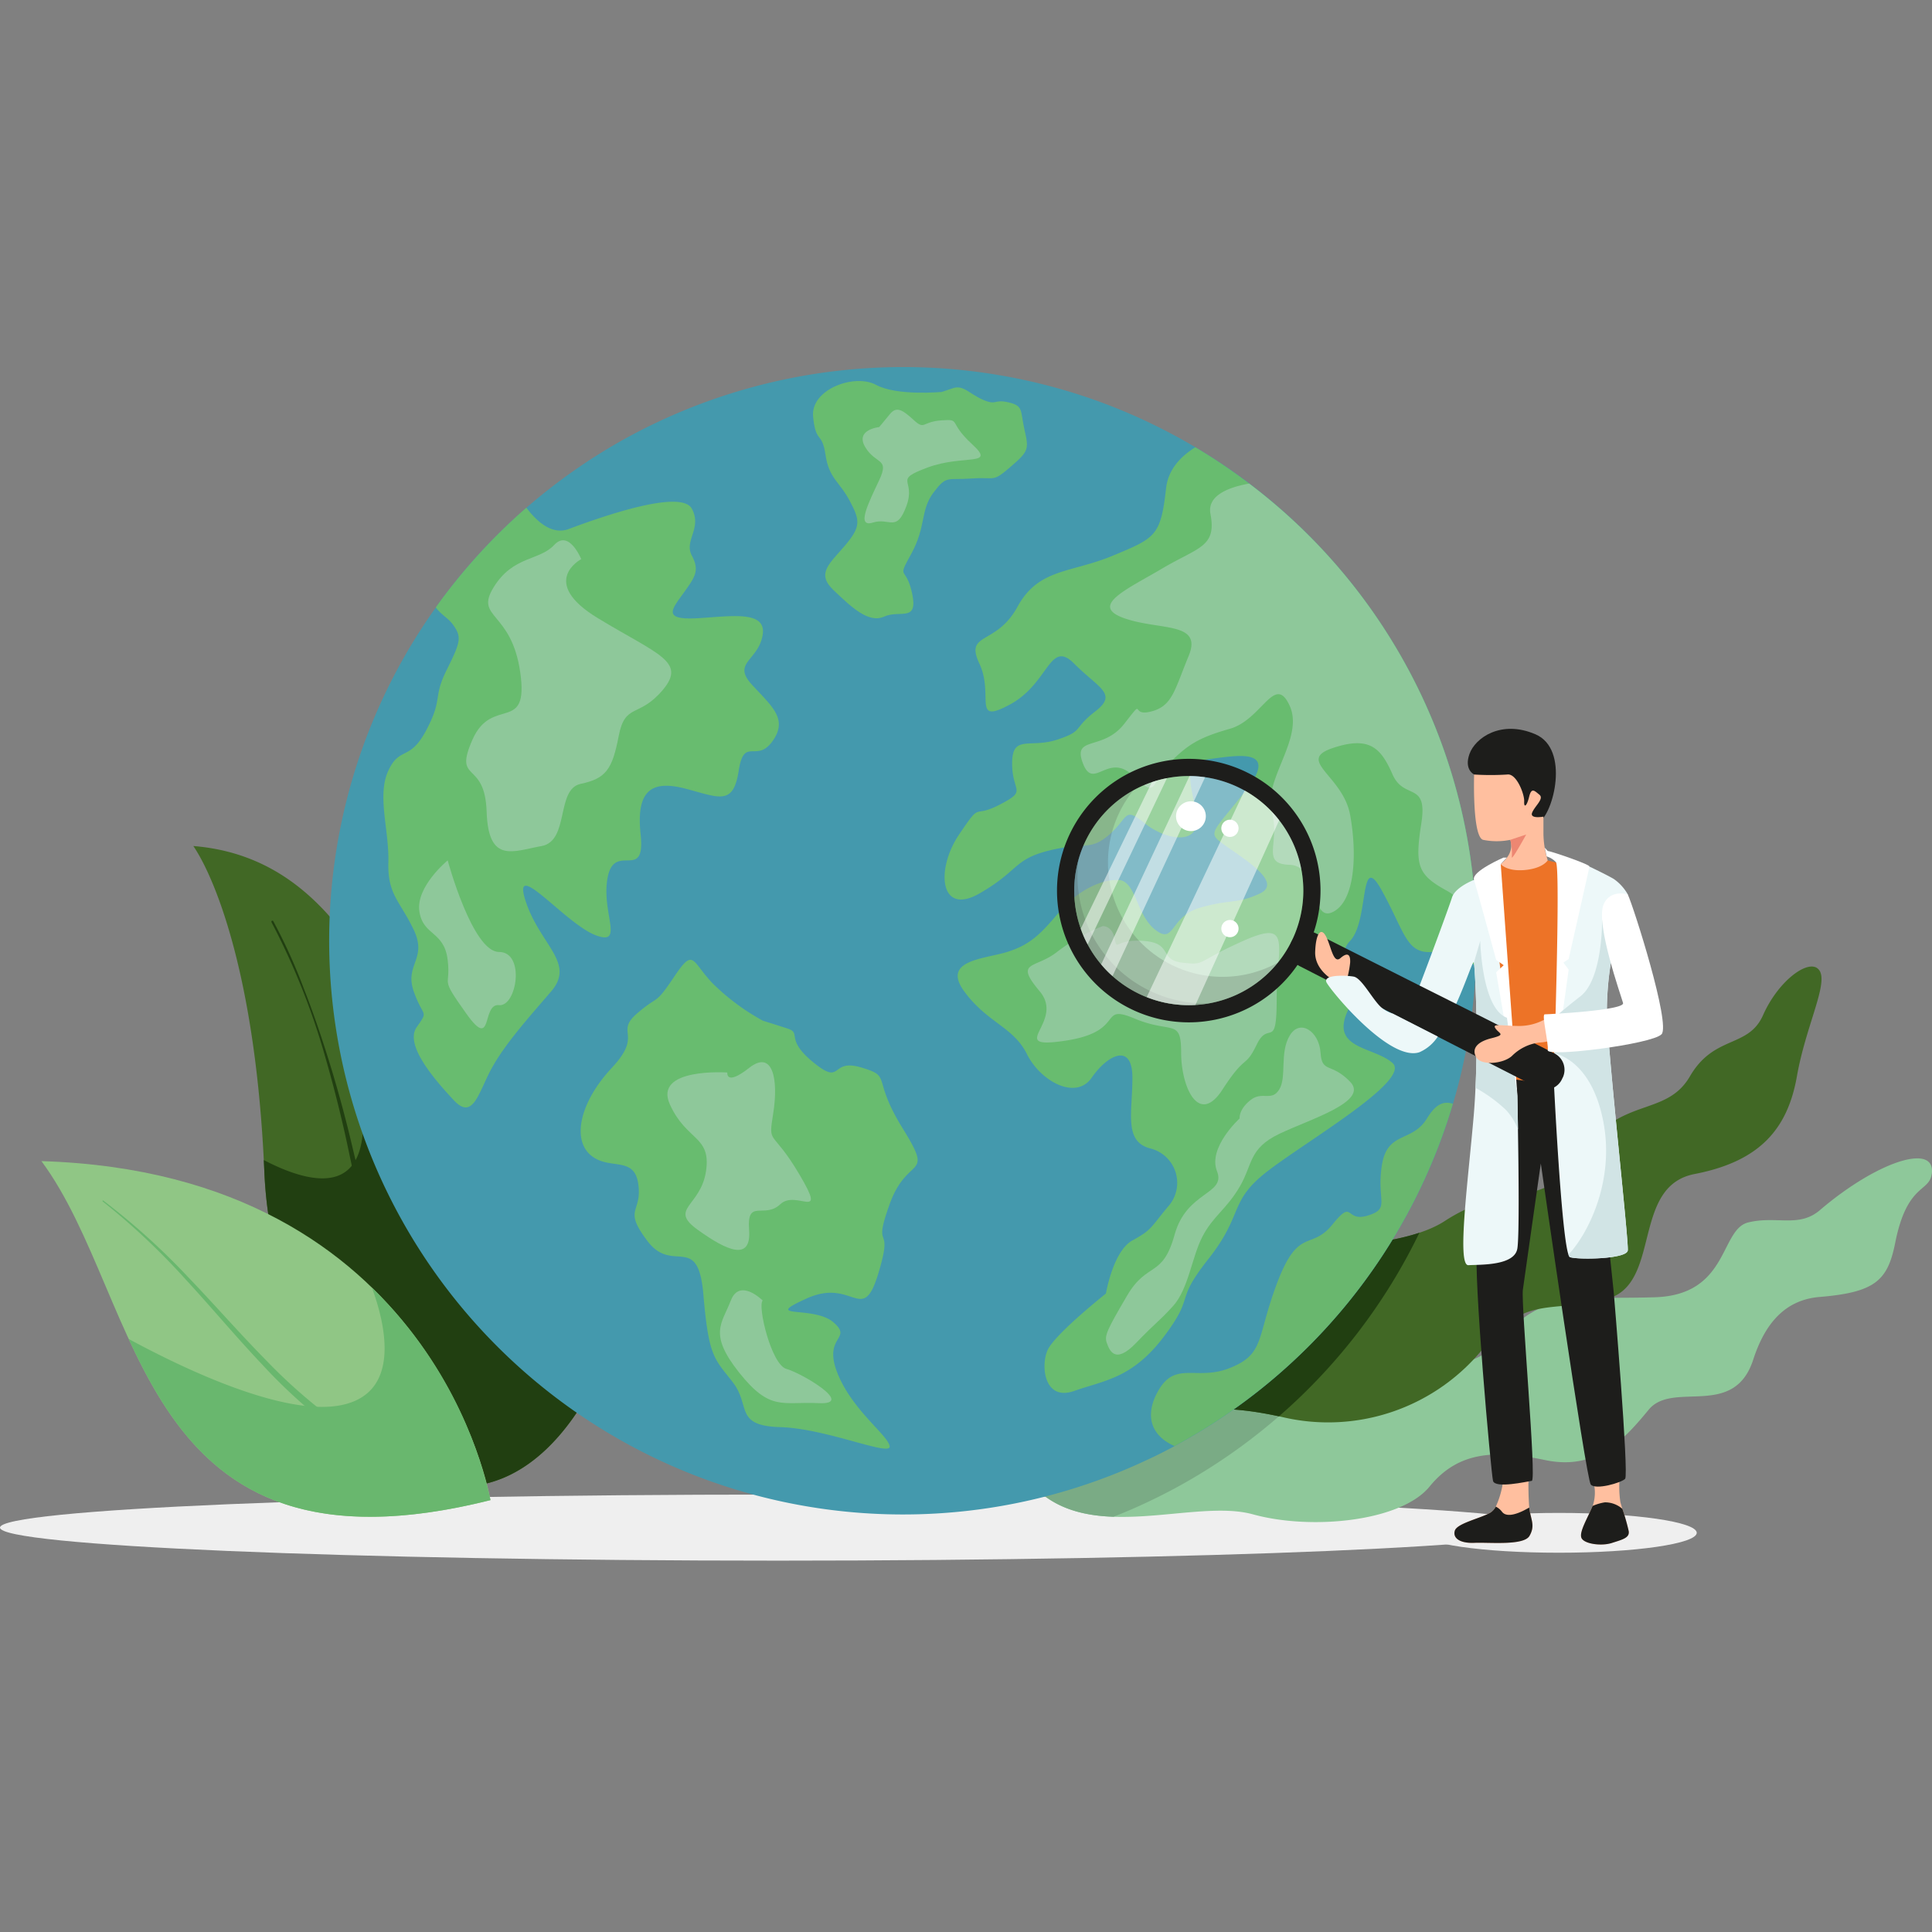 <?xml version="1.0" encoding="UTF-8"?>
<svg xmlns="http://www.w3.org/2000/svg" xmlns:xlink="http://www.w3.org/1999/xlink" width="300" height="300" viewBox="0 0 300 300">
  <rect x="0" y="0" width="300" height="300" fill="#808080" stroke="none"/>
  <defs>
    <clipPath id="clip-eco-policy">
      <rect width="300" height="300"></rect>
    </clipPath>
  </defs>
  <g id="eco-policy" clip-path="url(#clip-eco-policy)">
    <g id="Eco-policy-2" data-name="Eco-policy" transform="translate(-0.96 -12.091)">
      <path id="Tracciato_4952" data-name="Tracciato 4952" d="M242.553,283.76c0,2.832-54.084,5.13-120.8,5.13S.96,286.593.96,283.76s54.084-5.13,120.8-5.13,120.8,2.3,120.8,5.13Z" transform="translate(0 -34.463)" fill="#efefef"></path>
      <path id="Tracciato_4953" data-name="Tracciato 4953" d="M307.863,285.131c0,1.7-9.584,3.091-21.406,3.091s-21.406-1.387-21.406-3.091,9.584-3.091,21.406-3.091S307.863,283.427,307.863,285.131Z" transform="translate(-43.435 -35.024)" fill="#efefef"></path>
      <path id="Tracciato_4954" data-name="Tracciato 4954" d="M332.516,218.58c-.4,2.874-3.835,1.437-5.673,10.7-1.161,5.849-3.117,7.67-11.748,8.389-5.531.46-8.556,4.361-10.3,9.751-3.008,9.249-12.458,3.2-16.218,7.745S280.5,264.676,272.517,263s-13.577-1.278-17.972,4.111-18.265,6.835-27.43,4.311-25.208,4.754-34.014-4.311c3.651-14.755,26.988-19.4,26.988-19.4a34.677,34.677,0,0,0,19.6-1.1c10.87-3.735,18.123,6.684,26.311-2.732,6.292-7.236,12.023-5.807,23.537-6.166s10.076-10.553,14.5-11.622,7.854.886,11.129-1.913c8.84-7.562,18.056-10.561,17.362-5.59Z" transform="translate(-31.602 -24.185)" fill="#8ec89a"></path>
      <path id="Tracciato_4955" data-name="Tracciato 4955" d="M240.957,252.16c-.418.109-.844.226-1.278.376a34.771,34.771,0,0,1-19.6,1.1s-23.328,4.646-26.988,19.4c3.342,3.442,7.729,4.529,12.383,4.687,1.738-.685,3.459-1.42,5.139-2.214,1.471-.685,2.908-1.412,4.328-2.172a89.3,89.3,0,0,0,26.01-21.181Z" transform="translate(-31.6 -30.11)" fill="#7aab85"></path>
      <path id="Tracciato_4956" data-name="Tracciato 4956" d="M317.559,180.709c2.365,1.479-1.6,8.414-3.083,16.828s-5.991,13.26-15.9,15.182-5.03,17.178-13.661,19.409-12.541-.635-18.774,7.194a30.991,30.991,0,0,1-31.717,11.1c-14.379-3.192-18.031.66-23.754,2.924,2.507-14.2,9.859-30.087,9.859-30.087s29.152,3.342,39.261-3.242,15.081-1.153,21.105-10.335,13.21-5.673,16.97-12.14,9.057-4.328,11.346-9.483,6.609-8.439,8.355-7.353Z" transform="translate(-34.491 -18.324)" fill="#416825"></path>
      <path id="Tracciato_4957" data-name="Tracciato 4957" d="M255.87,229.958c-12.19,4.086-35.351,1.437-35.351,1.437s-7.353,15.9-9.859,30.087c5.673-2.248,9.316-6.049,23.386-3.008a89.166,89.166,0,0,0,21.816-28.525Z" transform="translate(-34.49 -26.457)" fill="#213f11"></path>
      <g id="Raggruppa_3099" data-name="Raggruppa 3099" transform="translate(7.394 143.46)">
        <g id="Raggruppa_3098" data-name="Raggruppa 3098" transform="translate(23.587)">
          <path id="Tracciato_4958" data-name="Tracciato 4958" d="M72.425,256.759a64.646,64.646,0,0,1-24.5-47.851c-1.32-31.541-8.08-46.506-11.037-50.808,18.774,1.529,28.784,17.554,37.674,43.3s28.074,31.683,28.074,31.683-8.664,29.862-30.221,23.679Z" transform="translate(-36.89 -158.1)" fill="#416825"></path>
          <g id="Raggruppa_3097" data-name="Raggruppa 3097" transform="translate(10.937 11.602)">
            <path id="Tracciato_4959" data-name="Tracciato 4959" d="M51.7,172.073a84.779,84.779,0,0,1,4.7,10.352c1.387,3.526,2.615,7.11,3.752,10.728s2.164,7.261,3.091,10.937,1.688,7.394,2.791,10.987c2.181,7.186,5.2,14.2,9.717,20.12a41.532,41.532,0,0,0,7.687,7.9,33.505,33.505,0,0,0,4.562,2.958,25.455,25.455,0,0,0,2.423,1.136c.409.159.827.309,1.237.443.393.125.861.259,1.153.318h.008a1.8,1.8,0,1,1-.66,3.534,1.582,1.582,0,0,1-.192-.042,14.518,14.518,0,0,1-1.546-.577c-.476-.209-.927-.426-1.379-.652-.9-.46-1.763-.961-2.607-1.487a36.665,36.665,0,0,1-4.7-3.584,45.832,45.832,0,0,1-7.587-8.815,69.622,69.622,0,0,1-9.049-21c-.226-.927-.468-1.847-.677-2.774l-.593-2.791c-.4-1.847-.769-3.7-1.2-5.54q-1.266-5.527-2.841-10.979a108.355,108.355,0,0,0-8.372-21.022h0a.169.169,0,0,1,.058-.226.161.161,0,0,1,.217.058Z" transform="translate(-50.215 -171.986)" fill="#213f11"></path>
            <path id="Tracciato_4960" data-name="Tracciato 4960" d="M76.717,205.961a149.143,149.143,0,0,0-8.364-20.111A96.7,96.7,0,0,0,65.4,206.229c-.309,10.678-8.422,8.832-15.416,5.2.033.677.067,1.345.1,2.039a64.675,64.675,0,0,0,24.5,47.851C96.135,267.5,104.8,237.636,104.8,237.636S85.615,231.7,76.725,205.953Z" transform="translate(-49.98 -174.266)" fill="#213f11"></path>
          </g>
        </g>
        <path id="Tracciato_4961" data-name="Tracciato 4961" d="M78.385,269.3S69.921,218.54,8.66,216.66C24.652,238.208,23.3,283.11,78.385,269.3Z" transform="translate(-8.66 -167.731)" fill="#90c685"></path>
        <path id="Tracciato_4962" data-name="Tracciato 4962" d="M73.917,269.348a72.44,72.44,0,0,1-15.825-8.222A84.323,84.323,0,0,1,44.74,249.379c-4.069-4.3-7.846-8.84-11.839-13.168a106.728,106.728,0,0,0-12.867-12.09.084.084,0,0,1,.1-.134,107.918,107.918,0,0,1,13.151,11.865c4.094,4.261,7.971,8.723,12.1,12.909a83.631,83.631,0,0,0,13.41,11.321,71.191,71.191,0,0,0,15.666,7.737h.008a.815.815,0,0,1-.543,1.537h-.017Z" transform="translate(-10.526 -168.934)" fill="#69b76e"></path>
        <path id="Tracciato_4963" data-name="Tracciato 4963" d="M62.638,240.16c2.047,5.531,4.721,16.376-4.8,18.265-8.815,1.746-24.147-5.514-32.962-10.285,8.38,18.131,20.32,34.014,56.181,25.024a66.016,66.016,0,0,0-18.415-33Z" transform="translate(-11.328 -171.597)" fill="#69b76e"></path>
      </g>
      <g id="Raggruppa_3102" data-name="Raggruppa 3102" transform="translate(52.069 69.09)">
        <path id="Tracciato_4964" data-name="Tracciato 4964" d="M240.29,158.174c0,1.32-.025,2.624-.092,3.927-.067,1.579-.175,3.158-.326,4.712a87.045,87.045,0,0,1-2.156,12.7c-.326,1.337-.693,2.665-1.078,3.977a89.16,89.16,0,0,1-43.23,53.148c-1.42.769-2.857,1.5-4.328,2.172a89.038,89.038,0,0,1-23.353,7.261A89.1,89.1,0,0,1,76.309,109.939q1.153-1.792,2.39-3.526A89.623,89.623,0,0,1,92.76,90.939q1.554-1.354,3.175-2.632a89.941,89.941,0,0,1,10.335-7.069,89.389,89.389,0,0,1,58.454-11.129h0c.426.067.869.134,1.3.217h.017c1.42.234,2.816.5,4.211.81h0a88.19,88.19,0,0,1,16.376,5.281q3.083,1.341,6.024,2.891c1.354.71,2.674,1.454,3.977,2.223a89.01,89.01,0,0,1,43.656,76.635Z" transform="translate(-62.13 -69.09)" fill="#4499ad"></path>
        <g id="Raggruppa_3100" data-name="Raggruppa 3100" transform="translate(8.426 2.161)">
          <path id="Tracciato_4965" data-name="Tracciato 4965" d="M172.119,73.367s-7.01.685-10.3-1.1-10.168.685-9.751,4.946,1.37,2.2,1.922,5.907,2.139,4.119,3.752,7.144,1.78,3.985-.643,6.868-4.62,4.395-1.872,7.01,5.448,5.222,7.871,4.119,5.314.961,4.353-3.576-2.473-1.922-.134-6.183,1.37-6.734,3.434-9.483,2.064-1.922,5.907-2.2,3.158.685,6.041-1.788,2.883-2.749,2.2-5.774-.134-3.71-2.473-4.261-1.788.551-3.985-.409-3.025-2.339-4.671-1.788l-1.646.551Z" transform="translate(-85.345 -71.676)" fill="#68bc6f"></path>
          <path id="Tracciato_4966" data-name="Tracciato 4966" d="M132.611,131.325c-2.473,3.434-4.395-.827-5.222,4.537s-2.883,4.261-7.971,2.883-8.063-.368-7.261,7.035-4,1.136-5.105,6.6,2.749,10.82-1.922,9.032-13.059-12.224-10.854-5.356,7.829,9.634,3.985,14.1-7.135,8.155-9.2,11.873-2.883,8.272-5.907,5.03-7.687-8.6-5.774-11.346,1.019-1.362-.451-5.556,2.156-5.03,0-9.558-4.077-5.448-3.944-10.486-1.8-10.394,0-14.246c1.788-3.843,3.309-1.37,5.907-6.317,2.615-4.946.961-4.946,3.167-9.35,2.189-4.395,2.331-5.08.952-7.01-.71-.994-1.863-1.546-2.665-2.665A89.622,89.622,0,0,1,94.411,95.047c1.788,2.348,4.077,4.244,6.6,3.3,5.489-2.064,17.446-6.183,19.092-3.158s-1.237,4.946,0,7.277.526,3.3-1.245,5.773-3.417,4.228,1.872,3.977c5.281-.267,11.054-1.362,10.369,2.624s-4.813,4.261-1.646,7.7,5.631,5.356,3.158,8.79Z" transform="translate(-72.215 -75.367)" fill="#68bc6f"></path>
          <path id="Tracciato_4967" data-name="Tracciato 4967" d="M261.75,205.97a89.16,89.16,0,0,1-43.23,53.148c-3.442-1.5-4.712-4.453-2.69-8.288,2.749-5.189,6.041-1.671,11.4-3.877,5.364-2.189,3.985-4.662,7.277-13.3s5.214-4.829,8.547-8.949,1.888-.276,5.464-1.37,1.37-2.2,2.181-7.7,4.679-3.568,7.01-7.369c1.4-2.3,2.6-2.732,4.019-2.3Z" transform="translate(-95.676 -93.739)" fill="#69b76e"></path>
          <path id="Tracciato_4968" data-name="Tracciato 4968" d="M259.1,160.626c0,1.32-.025,2.624-.092,3.927a11.35,11.35,0,0,0-6.793-2.181c-4.019.276-4.219-3.025-7.8-9.525s-1.913,4.587-4.93,7.787,3.685,3.384,0,10.127,3.568,6.183,6.576,8.84-13.452,12.182-19.468,16.853-3.6,6.592-9.091,13.544-1.93,5.414-6.876,12.007-9.341,6.876-13.987,8.522-5.239-3.852-4.144-6.325,9.065-8.8,9.065-8.8,1.1-6.592,4.119-8.247,2.757-1.922,5.5-5.222a5.5,5.5,0,0,0-2.749-9.065c-4.119-1.095-2.757-5.5-2.757-10.987s-3.843-3.576-6.317,0-7.971.551-10.068-3.668-6.149-4.846-9.717-9.709,3.016-5.03,6.592-6.124,5.222-2.749,8.08-6.141,6.475-5.13,9.233-5.055,2.749,5.423,5.774,7.754,2.189-2.064,6.868-3.426c4.671-1.379,5.773-.551,9.341-2.223s-2.189-5.2-5.222-7.353-2.473-1.688,2.974-8.547-1.328-5.506-5.448-5-3.35,2.674-2.2,8.2-4.662,4.487-7.963,1.8-2.473-.894-5.5,1.738-3.768,1.1-9.341,2.482-4.671,3.133-10.845,6.676-6.818-3.718-3.167-9.141,1.922-2.373,6.317-4.654,1.93-1.838,1.93-6.4,2.749-2.306,6.968-3.685,2.373-1.646,5.941-4.395.551-3.576-3.275-7.419-3.868,3.016-9.918,6.317-2.473-1.37-4.8-6.317,2.607-2.757,5.9-8.8,8.247-5.222,14.839-7.971,7.42-3.016,8.247-10.436c.318-2.9,2.2-4.921,4.545-6.392a87.508,87.508,0,0,1,8.38,5.648,88.849,88.849,0,0,1,35.259,69.817c.017.384.017.785.017,1.17Z" transform="translate(-89.368 -73.703)" fill="#68bc6f"></path>
          <path id="Tracciato_4969" data-name="Tracciato 4969" d="M137.137,188.683a34.629,34.629,0,0,1-7.762-5.773c-3.3-3.434-2.883-5.657-5.974-1.044s-2.264,2.69-5.773,5.715,1.028,3.15-3.919,8.447-6.183,11.062-3.3,13.536,6.8,0,7.419,4.537-2.473,3.685,1.445,8.848,7.829-1.429,8.656,8.255,1.646,9.893,4.537,13.6.209,6.8,7.419,7.01,17.245,4.662,16.97,2.949-5.874-5.631-8.13-11.4,2.49-5.155-.6-7.829-11.38-.434-4.128-3.71,8.623,4.32,11.113-3.919-1.078-2.858,1.738-10.7,7.018-3.726,2.047-11.756-1.529-8.021-6.45-9.483-2.816,2.958-7.386-.752-1.763-4.554-4.094-5.306-3.843-1.22-3.843-1.22Z" transform="translate(-78.245 -89.369)" fill="#68bc6f"></path>
        </g>
        <g id="Raggruppa_3101" data-name="Raggruppa 3101" transform="translate(108.488 18.089)">
          <path id="Tracciato_4970" data-name="Tracciato 4970" d="M203.626,172.98a28.713,28.713,0,0,0-7.11,4.011c-3.4,2.682-6.726,1.32-2.69,6.124s-5.556,9.091,3.977,7.662,5-5.849,10.77-3.434,7.211-.109,7.211,5.281,2.749,11.43,6.425,5.732,3.467-3.158,5.322-7,3.091,1.095,3.091-7.144,2.473-12.341-5.155-8.949-5.774,3.818-9.483,3.4-1.445-3.025-5.974-3.376-4.119,1.713-4.537-.343-1.855-1.955-1.855-1.955Z" transform="translate(-191.973 -104.266)" fill="#8ec89a"></path>
          <path id="Tracciato_4971" data-name="Tracciato 4971" d="M227.238,205.971s-4.946,4.5-3.5,8.163-4.7,3.058-6.576,9.859-4.244,4.119-7.386,9.483-3.551,6.233-3.142,7.344,1.237,3.426,4.537,0,3.275-3.041,5.707-5.69,2.949-7.645,4.6-10.828,3.71-4.219,5.773-7.72,1.387-5.941,6.149-8.23,13.987-5,11.029-8.08-4.4-1.27-4.612-4.545-3.192-5.322-4.788-2.64-.426,6.45-1.629,8.38-2.649.159-4.5,1.663-1.646,2.849-1.646,2.849Z" transform="translate(-194.363 -107.37)" fill="#8ec89a"></path>
          <path id="Tracciato_4972" data-name="Tracciato 4972" d="M263.246,160.557c-3.05-.894-.15-4.153-4.629-6.617-4.5-2.473-4.946-3.868-3.919-10.461s-2.682-3.5-4.478-7.587-3.559-6.016-9.3-4.077,1.613,4.244,2.724,10.394.752,13.427-2.724,15.073c-3.459,1.646-2.1-7.211-6.676-7.344s-1.4-3.376-2.782-8.272,5.105-11.38,2.782-16.443-4.278,2.172-9.274,3.593-6.542,2.5-9.433,5.356-1.646,5.8-5.565,1.972-6.183,2.381-7.829-1.972,3.091-1.83,6.442-6.149c3.367-4.32.769-1.036,4.119-1.88s3.651-3.284,5.865-8.639-4.487-3.919-9.993-5.849c-5.5-1.947.351-4.453,5.916-7.745s8.447-3.3,7.461-8.447c-.56-2.9,2.891-4.169,6.016-4.721a88.848,88.848,0,0,1,35.259,69.817Z" transform="translate(-193.59 -90.74)" fill="#8ec89a"></path>
        </g>
        <path id="Tracciato_4973" data-name="Tracciato 4973" d="M105.464,104.205s-6.726,3.534,2.615,9.191,13.761,6.718,10.043,11.129-5.84,1.938-6.843,7.16-2.005,6.592-5.9,7.419-1.7,8.873-6.091,9.659-8.247,2.807-8.514-5.347-5.222-4.311-2.2-11.179,8.79-.827,7.419-10.444-7.144-8.339-4.119-13.235,7.094-4.069,9.391-6.551,4.2,2.2,4.2,2.2Z" transform="translate(-66.319 -74.385)" fill="#8ec89a"></path>
        <path id="Tracciato_4974" data-name="Tracciato 4974" d="M83.286,160.77s3.843,14.221,7.971,14.221,2.749,8.547,0,8.255-.852,7.269-5.1,1.287-2.323-3.8-2.874-8.322-3.843-3.7-4.395-7.545S83.286,160.77,83.286,160.77Z" transform="translate(-64.88 -84.169)" fill="#8ec89a"></path>
        <path id="Tracciato_4975" data-name="Tracciato 4975" d="M134.29,199.875s-11.505-.794-8.915,4.946,6.442,4.846,5.615,10.377-5.874,5.8-1.287,9.1,8.355,4.946,7.979,0,2.373-1.621,4.846-3.969,7.369,2.849,3-4.562-4.921-4.387-4.094-9.6-.075-9.9-3.743-7.01-3.392.727-3.392.727Z" transform="translate(-72.47 -90.337)" fill="#8ec89a"></path>
        <path id="Tracciato_4976" data-name="Tracciato 4976" d="M141.394,242.255c-.827.827,1.345,9.976,3.693,10.62s10.728,5.59,5.03,5.314-7.536,1.328-12.366-4.737-2.674-7.628-1.3-11.2,4.946,0,4.946,0Z" transform="translate(-74.076 -97.308)" fill="#8ec89a"></path>
        <path id="Tracciato_4977" data-name="Tracciato 4977" d="M163.853,79.709s-3.81.384-2.164,3.125,3.81,1.613,2.164,5.113-3.635,7.419-.994,6.592,3.676,1.621,5.222-2.59-2.264-3.9,3.3-5.966,10.72-.1,6.9-3.609-1.646-3.919-4.737-3.71-2.573,1.562-4.328-.042-2.682-2.189-3.71-.919-1.646,1.989-1.646,1.989Z" transform="translate(-78.437 -70.393)" fill="#8ec89a"></path>
      </g>
      <g id="Raggruppa_3104" data-name="Raggruppa 3104" transform="translate(165.091 125.265)">
        <path id="Tracciato_4978" data-name="Tracciato 4978" d="M291.93,195.386a47.282,47.282,0,0,1-5.715,1.922c-3.86,1.1-8.405-1.922-8.405-1.922V167.153l1.429-4.854.284-.961,7.311-.568,1.253.326h.025l2.381.635.443,10.335Z" transform="translate(-210.625 -140.344)" fill="#ed7327"></path>
        <path id="Tracciato_4979" data-name="Tracciato 4979" d="M274.727,143.406s-1.6-.719-.719-3.192,4.9-5.356,10.252-3.041,2.782,12.324.518,13.669-10.043-7.436-10.043-7.436Z" transform="translate(-209.957 -136.323)" fill="#1d1d1b"></path>
        <path id="Tracciato_4980" data-name="Tracciato 4980" d="M274.916,144.8s-.309,9.634,1.387,10.152a10.577,10.577,0,0,0,4.228,0,2.907,2.907,0,0,1-.259,2.373,4.715,4.715,0,0,1-1.237,1.387s.927,1.186,3.76.927,3.551-1.5,3.551-1.5a14.488,14.488,0,0,1-.668-4.169V151.35s-2.164.409-1.755-.618,1.9-2.164,1.136-2.782-1.237-1.186-1.6.309-.827,1.8-.769.719-1.186-4.378-2.624-4.169a40.575,40.575,0,0,1-5.155,0Z" transform="translate(-210.145 -137.717)" fill="#ffbf9f"></path>
        <path id="Tracciato_4981" data-name="Tracciato 4981" d="M291.93,195.439a47.282,47.282,0,0,1-5.715,1.922c-3.86,1.1-8.405-1.922-8.405-1.922V174.082c.836-6.475,1.429-11.731,1.429-11.731s3.451,22.025,5.64,18.866c2.105-3.05,3.142-18.992,3.208-20.069v-.058a.2.2,0,0,0,.017.067c.167.568,1.462,5.055,2.824,10.962l.994,23.32Z" transform="translate(-210.625 -140.396)" fill="#ed7327"></path>
        <path id="Tracciato_4982" data-name="Tracciato 4982" d="M282.915,284.465c-.877,1.546-6.233.978-8.547,1.078s-3.4-.769-3.041-1.905,3.977-1.9,5.514-2.782a2.517,2.517,0,0,0,.844-.936,13.838,13.838,0,0,0,1.17-4.261l3.919-.568a48.917,48.917,0,0,0,.1,4.971c.017.125.033.234.05.334.267,1.646.886,2.523,0,4.069Z" transform="translate(-209.548 -159.146)" fill="#ffbf9f"></path>
        <path id="Tracciato_4983" data-name="Tracciato 4983" d="M302.192,283.685c.159,1.036-.978,1.3-2.632,1.83s-4.428.134-4.729-.852c-.309-.961,1.028-3.108,1.755-4.9.017-.033.025-.067.042-.1a6.374,6.374,0,0,0,0-3.919l4.228-.978a15.729,15.729,0,0,0,.05,4.437c.092.318.192.66.3,1.011a32.206,32.206,0,0,1,.986,3.459Z" transform="translate(-213.417 -159.093)" fill="#ffbf9f"></path>
        <path id="Tracciato_4984" data-name="Tracciato 4984" d="M282.915,281.346c.267,1.646.886,2.523,0,4.069s-6.233.978-8.547,1.078-3.4-.769-3.041-1.9,3.977-1.9,5.514-2.782a2.517,2.517,0,0,0,.844-.936,2.636,2.636,0,0,1,.961.794c.81,1.069,2.874.142,4.219-.652.017.125.033.234.05.334Z" transform="translate(-209.548 -160.097)" fill="#1d1d1b"></path>
        <path id="Tracciato_4985" data-name="Tracciato 4985" d="M302.192,284.555c.159,1.036-.978,1.3-2.632,1.83s-4.428.134-4.729-.852c-.309-.961,1.028-3.108,1.755-4.9a7.5,7.5,0,0,1,1.913-.56,4.06,4.06,0,0,1,2.707,1.011,32.189,32.189,0,0,1,.986,3.459Z" transform="translate(-213.417 -159.964)" fill="#1d1d1b"></path>
        <path id="Tracciato_4986" data-name="Tracciato 4986" d="M285.345,214.5s-2.473,17.312-2.782,19.576,2.164,29.569,1.387,29.678-5.715,1.237-6.024,0-3.091-32.251-2.473-36.27,3.3-26.62,3.919-26.344,12.926,1.1,13.728,3.676,3.584,29.778,3.584,29.778,2.373,28.232,1.755,28.851-4.587,1.763-5.331.886-7.754-49.823-7.754-49.823Z" transform="translate(-210.223 -146.983)" fill="#1d1d1b"></path>
        <path id="Tracciato_4987" data-name="Tracciato 4987" d="M279.138,221.65c-.443,2.674-5.732,2.473-7.595,2.573-1.846.1,0-13.5.836-23.395.109-1.345.2-2.741.259-4.144.084-1.621.125-3.275.142-4.879.042-2.314.025-4.562,0-6.559-.092-4.295-.292-7.5-.384-8-.1-.535-1.136,2.841-2.757,6.417a28.188,28.188,0,0,1-2.841,5.08l-7.027-3.584a8.346,8.346,0,0,0,2.206.426,41.865,41.865,0,0,0,1.98-4.771c1.955-5.1,4.7-12.591,5.03-13.669.51-1.646,3.426-2.749,3.426-2.749l2.339.685,2.766,20.713.267,1.98.944,7.06.409,3.075s.05,2.164.092,5.205c.109,6.425.217,16.719-.092,18.54Z" transform="translate(-207.658 -140.941)" fill="#edf8f9"></path>
        <path id="Tracciato_4988" data-name="Tracciato 4988" d="M301.205,221.543c-.2,1.345-7.729,1.445-8.965,1.028-.084-.025-.159-.167-.242-.393-1.161-3.409-2.3-27.489-2.3-27.489l.276-3.726.443-6.091,1.37-18.649,3.476-4.3s2.54,1.2,3.777,1.922a7.283,7.283,0,0,1,2.164,2.381l-1.17,4.453-.994,3.777a47.92,47.92,0,0,0-1.069,9.55c-.042,5.222,3.442,36.2,3.242,37.54Z" transform="translate(-212.581 -140.533)" fill="#edf8f9"></path>
        <path id="Tracciato_4989" data-name="Tracciato 4989" d="M281.64,156.787l2.473-.827s-2.4,4.378-2.231,3.451a8.633,8.633,0,0,0-.242-2.624Z" transform="translate(-211.255 -139.553)" fill="#ed8772"></path>
        <path id="Tracciato_4990" data-name="Tracciato 4990" d="M279.489,160.24s-5.022,2.156-4.6,3.459,3.442,12.433,3.442,12.433l1.17.827-1.17,1.1,3.3,19.167-2.59-35.978.961-1h-.5Z" transform="translate(-210.14 -140.257)" fill="#fff"></path>
        <path id="Tracciato_4991" data-name="Tracciato 4991" d="M288.518,158.936c.292-.067,6.542,2.064,6.475,2.406S291.76,175.7,291.76,175.7l-.819.551.819,1.1-2.331,16.761s1.111-32.694.351-33.455a3.163,3.163,0,0,0-1.437-.886l-.292-1.362.476.535Z" transform="translate(-212.309 -139.956)" fill="#fff"></path>
        <path id="Tracciato_4992" data-name="Tracciato 4992" d="M217.862,141.9a20.458,20.458,0,1,0,20.454,20.462A20.457,20.457,0,0,0,217.862,141.9Zm0,38.251a17.788,17.788,0,1,1,17.788-17.788,17.786,17.786,0,0,1-17.788,17.788Z" transform="translate(-197.4 -137.24)" fill="#1d1d1b"></path>
        <path id="Tracciato_4993" data-name="Tracciato 4993" d="M236.178,162.878a17.781,17.781,0,0,1-16.752,17.755c-.343.025-.693.033-1.036.033a17.718,17.718,0,0,1-11.831-4.52,15.707,15.707,0,0,1-1.763-1.813,17.086,17.086,0,0,1-2.106-3.108,15.78,15.78,0,0,1-1.069-2.431,17.559,17.559,0,0,1-1.011-5.916,17.794,17.794,0,0,1,12.04-16.836,15.758,15.758,0,0,1,2.356-.627,16.722,16.722,0,0,1,3.384-.326h.117a16.539,16.539,0,0,1,2.423.184,17.547,17.547,0,0,1,6.124,2.072,17.8,17.8,0,0,1,9.124,15.532Z" transform="translate(-197.928 -137.765)" fill="#fff" opacity="0.33"></path>
        <path id="Tracciato_4994" data-name="Tracciato 4994" d="M232.225,174.5A17.784,17.784,0,0,1,200.6,163.324a18.082,18.082,0,0,1,.66-4.838h0a17.925,17.925,0,0,1,8.531-10.737A17.786,17.786,0,0,0,232.216,174.5Z" transform="translate(-197.926 -138.202)" fill="#383838" opacity="0.18"></path>
        <path id="Tracciato_4995" data-name="Tracciato 4995" d="M221.538,182.942a17.773,17.773,0,0,1-20.938-17.5,18.082,18.082,0,0,1,.66-4.838,18.885,18.885,0,0,0-.159,2.49,19.865,19.865,0,0,0,19.861,19.869h.577Z" transform="translate(-197.926 -140.316)" fill="#383838" opacity="0.18"></path>
        <path id="Tracciato_4996" data-name="Tracciato 4996" d="M281.715,204.972a9.214,9.214,0,0,0-1.872-3,22.2,22.2,0,0,0-4.721-3.426c.084-1.621.125-3.275.142-4.879.042-2.314.025-4.562,0-6.559-.092-4.295-.292-7.5-.384-8l.986-3.392s.209,10.536,4.144,11.948l.267,1.98.944,7.06.409,3.075s.05,2.164.092,5.205Z" transform="translate(-210.143 -142.803)" fill="#d1e4e5"></path>
        <path id="Tracciato_4997" data-name="Tracciato 4997" d="M301.2,223.177c-.2,1.345-7.729,1.445-8.965,1.028-.084-.025-.159-.167-.242-.393,3.041-3.217,7.186-11.38,5.431-20.587-1.7-8.89-6.517-10.4-7.461-10.628l-.159-.025-.117-5.406s.167-.184.719-.66c.593-.518,1.654-1.412,3.467-2.824,3.459-2.707,3.35-11.831,3.35-11.831s1.086.142,2.8.46l-.994,3.777a47.92,47.92,0,0,0-1.069,9.55c-.042,5.222,3.442,36.2,3.242,37.54Z" transform="translate(-212.579 -142.166)" fill="#d1e4e5"></path>
        <path id="Tracciato_4998" data-name="Tracciato 4998" d="M283.034,196.67l-.1.217a2.807,2.807,0,0,1-3.818,1.337l-3.543-1.813-5.949-3.033-5.991-3.066-7.027-3.584-1.562-.8-8.723-4.453-4.144-2.122a2.864,2.864,0,0,1-1.2-3.894,2.808,2.808,0,0,1,2.473-1.5,2.713,2.713,0,0,1,1.253.3l16.1,8.113,5.682,2.849,3.142,1.579,5.013,2.532,7.11,3.576a2.859,2.859,0,0,1,1.3,3.752Z" transform="translate(-204.511 -142.513)" fill="#1d1d1b"></path>
        <path id="Tracciato_4999" data-name="Tracciato 4999" d="M248.337,181.641s-3.05-1.571-2.958-4.462.9-3.919,1.688-2.406,1.128,4.328,2.231,3.367,1.579-.6,1.512.693a16.181,16.181,0,0,1-.685,3.217Z" transform="translate(-205.291 -142.533)" fill="#ffbf9f"></path>
        <path id="Tracciato_5000" data-name="Tracciato 5000" d="M257.728,188.074a5.334,5.334,0,0,1-1.562-.8c-.084-.067-.167-.134-.251-.209-1.337-1.237-2.983-4.5-4.219-4.721-1.069-.192-3.91-.3-4.253.476a.463.463,0,0,0,.033.426c.61,1.237,9.784,12.408,14.43,10.837a6.5,6.5,0,0,0,2.849-2.431l-7.027-3.584Z" transform="translate(-205.624 -143.869)" fill="#edf8f9"></path>
        <path id="Tracciato_5001" data-name="Tracciato 5001" d="M286.112,190.18a8.335,8.335,0,0,1-4.462,1.136c-2.7-.05-3.96-.409-3.384.409s1.654.927-.652,1.5-3.108,1.7-2.331,2.991,4.2.986,5.531-.251a7.258,7.258,0,0,1,4.161-2.064,9.571,9.571,0,0,0,1.8-.276l-.668-3.434Z" transform="translate(-210.162 -145.181)" fill="#ffbf9f"></path>
        <path id="Tracciato_5002" data-name="Tracciato 5002" d="M306.152,188.776c-1.445,1.546-17.822,3.609-17.671,2.473s-.994-5.565-.468-5.565,12.474-.618,12.165-1.755-4.244-12.149-3.05-15.248c.618-1.587,2.181-2.039,3.777-1.629.953,2.039,6.693,20.178,5.247,21.732Z" transform="translate(-212.28 -141.353)" fill="#fff"></path>
        <circle id="Ellisse_229" data-name="Ellisse 229" cx="2.314" cy="2.314" r="2.314" transform="translate(18.482 11.252)" fill="#fff"></circle>
        <path id="Tracciato_5003" data-name="Tracciato 5003" d="M230.614,154.547a1.337,1.337,0,1,1-1.337-1.337A1.335,1.335,0,0,1,230.614,154.547Z" transform="translate(-202.423 -139.1)" fill="#fff"></path>
        <path id="Tracciato_5004" data-name="Tracciato 5004" d="M230.614,173.187a1.337,1.337,0,1,1-1.337-1.337A1.335,1.335,0,0,1,230.614,173.187Z" transform="translate(-202.423 -142.166)" fill="#fff"></path>
        <g id="Raggruppa_3103" data-name="Raggruppa 3103" transform="translate(3.693 7.334)" opacity="0.51">
          <path id="Tracciato_5005" data-name="Tracciato 5005" d="M215.205,145.49,202.889,171.3a15.78,15.78,0,0,1-1.069-2.431l11.029-22.751A15.757,15.757,0,0,1,215.205,145.49Z" transform="translate(-201.82 -145.164)" fill="#fff"></path>
          <path id="Tracciato_5006" data-name="Tracciato 5006" d="M221.752,145.275l-14.379,30.881a15.7,15.7,0,0,1-1.763-1.813L219.329,145.1a16.538,16.538,0,0,1,2.423.184Z" transform="translate(-202.443 -145.1)" fill="#fff"></path>
          <path id="Tracciato_5007" data-name="Tracciato 5007" d="M234.641,152.4l-13,28.675c-.343.025-.693.033-1.036.033a17.487,17.487,0,0,1-6.534-1.245l15.2-32.084a17.724,17.724,0,0,1,5.372,4.612Z" transform="translate(-203.835 -145.541)" fill="#fff"></path>
        </g>
      </g>
    </g>
  </g>
</svg>
